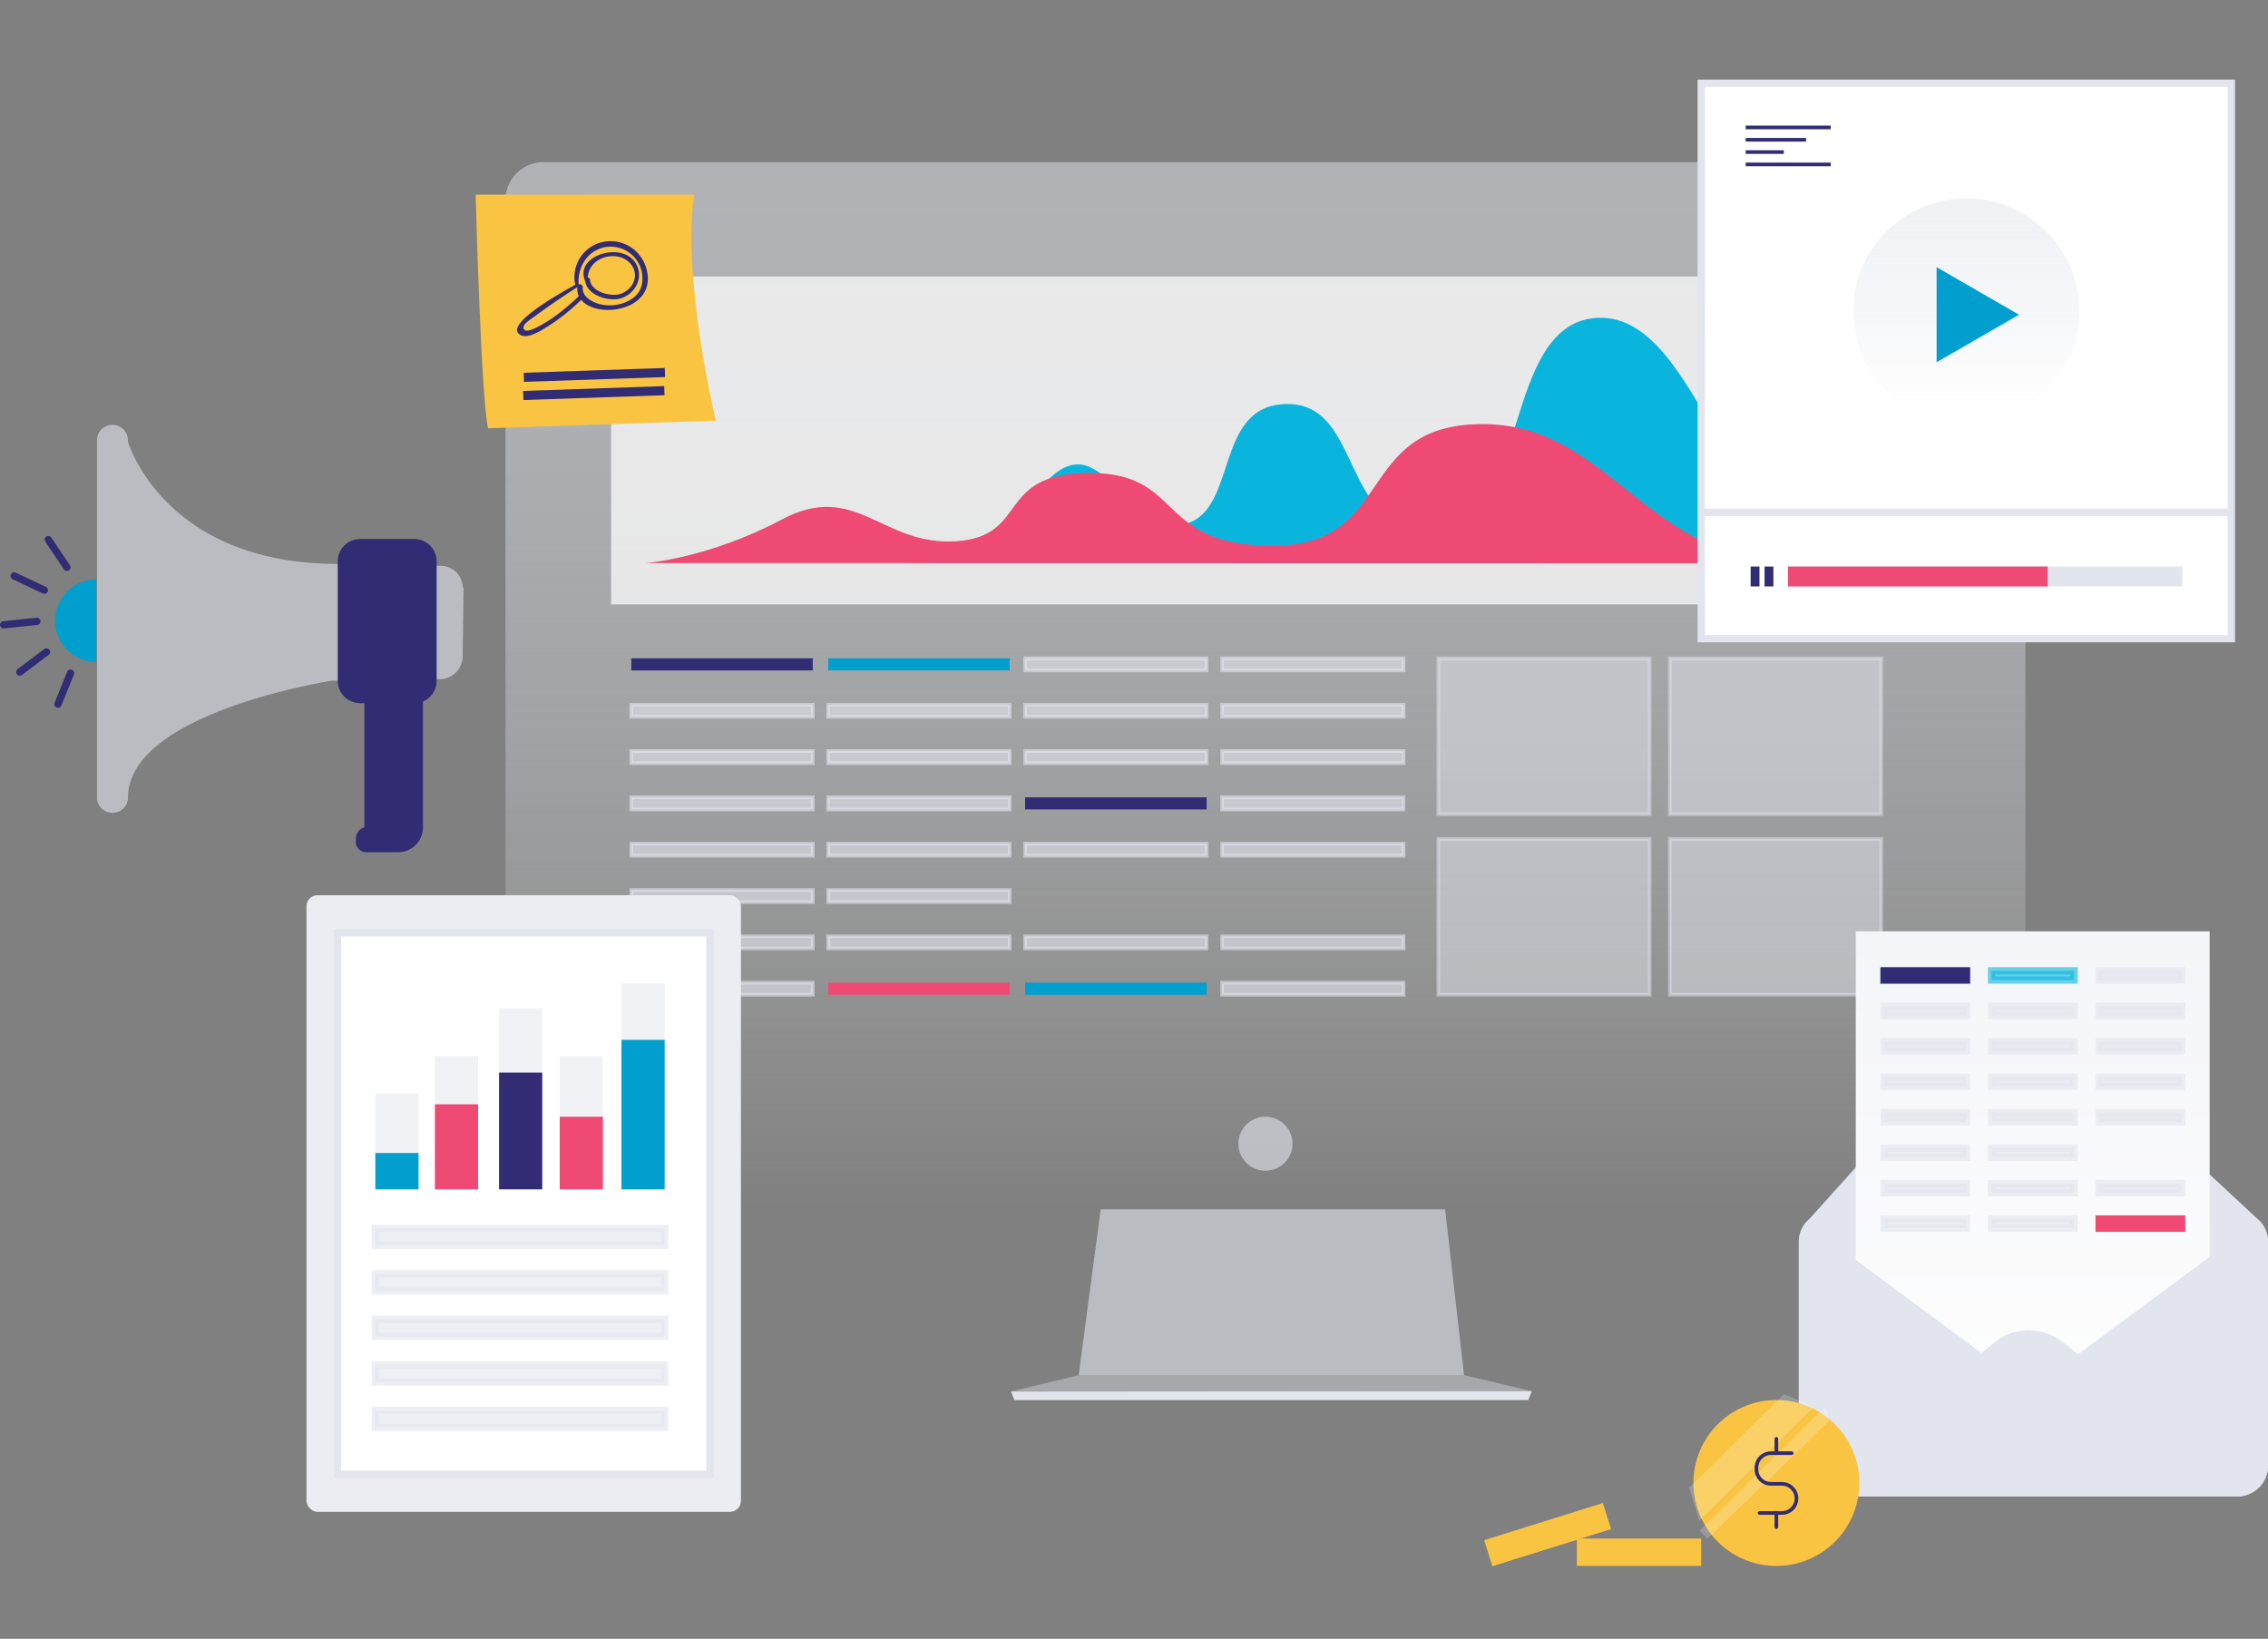 <svg xmlns="http://www.w3.org/2000/svg" xmlns:xlink="http://www.w3.org/1999/xlink" viewBox="0 0 623.29 450.46"><rect x="0" y="0" width="623.29" height="450.46" fill="#808080" stroke="none"/><defs><style>.cls-1{isolation:isolate;}.cls-2,.cls-24,.cls-27,.cls-30,.cls-32{fill:none;}.cls-23,.cls-3{opacity:0.5;}.cls-3{fill:url(#linear-gradient);}.cls-10,.cls-12,.cls-13,.cls-17,.cls-4,.cls-6,.cls-7{fill:#e2e5ed;}.cls-10,.cls-16,.cls-17,.cls-4{opacity:0.6;}.cls-19,.cls-22,.cls-26,.cls-5{fill:#fff;}.cls-10,.cls-12,.cls-17,.cls-22,.cls-5{stroke:#e2e5ed;}.cls-10,.cls-12,.cls-15,.cls-16,.cls-17,.cls-18,.cls-22,.cls-24,.cls-30,.cls-32,.cls-5{stroke-miterlimit:10;}.cls-15,.cls-16,.cls-17,.cls-18,.cls-22,.cls-30,.cls-32,.cls-5{stroke-width:2px;}.cls-31,.cls-5{opacity:0;}.cls-6{opacity:0.4;}.cls-15,.cls-8{fill:#312c74;}.cls-9{fill:#009fcd;}.cls-11,.cls-18,.cls-21{fill:#ee4a74;}.cls-12{opacity:0.49;}.cls-13,.cls-21{mix-blend-mode:multiply;}.cls-14{fill:url(#linear-gradient-2);}.cls-15,.cls-24,.cls-27,.cls-30,.cls-32{stroke:#312c74;}.cls-16,.cls-20{fill:#0ab5dd;}.cls-16{stroke:#0ab5dd;}.cls-18{stroke:#ee4a74;}.cls-19{opacity:0.72;}.cls-23{fill:url(#linear-gradient-3);}.cls-25{fill:#f9c442;}.cls-26{opacity:0.2;}.cls-27,.cls-30{stroke-linecap:round;}.cls-27{stroke-linejoin:round;}.cls-28{fill:#ebedf2;}.cls-29{opacity:0.51;}</style><linearGradient id="linear-gradient" x1="347.77" y1="332.42" x2="347.77" y2="44.57" gradientUnits="userSpaceOnUse"><stop offset="0" stop-color="#f2f2f2" stop-opacity="0"/><stop offset="0.16" stop-color="#eeeff1" stop-opacity="0.26"/><stop offset="0.32" stop-color="#eaecf0" stop-opacity="0.48"/><stop offset="0.47" stop-color="#e7e9ef" stop-opacity="0.67"/><stop offset="0.62" stop-color="#e5e7ee" stop-opacity="0.81"/><stop offset="0.76" stop-color="#e3e6ed" stop-opacity="0.92"/><stop offset="0.89" stop-color="#e2e5ed" stop-opacity="0.98"/><stop offset="1" stop-color="#e2e5ed"/></linearGradient><linearGradient id="linear-gradient-2" x1="558.61" y1="402.68" x2="558.61" y2="255.97" gradientUnits="userSpaceOnUse"><stop offset="0" stop-color="#fff"/><stop offset="1" stop-color="#f4f5f8"/></linearGradient><linearGradient id="linear-gradient-3" x1="540.37" y1="116.65" x2="540.37" y2="54.54" xlink:href="#linear-gradient"/></defs><title>Asset 2</title><g class="cls-1"><g id="Layer_2" data-name="Layer 2"><g id="Layer_1-2" data-name="Layer 1"><rect class="cls-2" x="1" width="622.29" height="450.46"/><path class="cls-3" d="M546.23,44.57H149.3A10.42,10.42,0,0,0,138.92,55V322a10.42,10.42,0,0,0,10.38,10.39H546.23A10.43,10.43,0,0,0,556.62,322V55A10.43,10.43,0,0,0,546.23,44.57Z"/><polygon class="cls-4" points="402.34 377.99 296.44 377.99 302.49 332.42 397.15 332.42 402.34 377.99"/><rect class="cls-5" x="153.63" y="58.42" width="388.27" height="234.25"/><polygon class="cls-6" points="296.44 377.99 402.34 377.99 420.97 382.39 277.8 382.5 296.44 377.99"/><polygon class="cls-7" points="420 384.84 278.78 384.84 277.84 382.5 420.97 382.39 420 384.84"/><path class="cls-4" d="M355.2,314.38a7.43,7.43,0,1,1-7.44-7.43A7.44,7.44,0,0,1,355.2,314.38Z"/><rect class="cls-8" x="173.48" y="180.96" width="49.88" height="3.32"/><rect class="cls-9" x="227.6" y="180.96" width="49.88" height="3.32"/><rect class="cls-10" x="281.72" y="180.96" width="49.88" height="3.32"/><rect class="cls-10" x="335.85" y="180.96" width="49.88" height="3.32"/><rect class="cls-10" x="173.48" y="219.17" width="49.88" height="3.32"/><rect class="cls-10" x="227.6" y="219.17" width="49.88" height="3.32"/><rect class="cls-8" x="281.72" y="219.17" width="49.88" height="3.32"/><rect class="cls-10" x="335.85" y="219.17" width="49.88" height="3.32"/><rect class="cls-10" x="173.48" y="206.43" width="49.88" height="3.32"/><rect class="cls-10" x="227.6" y="206.43" width="49.88" height="3.32"/><rect class="cls-10" x="281.72" y="206.43" width="49.88" height="3.32"/><rect class="cls-10" x="173.48" y="193.7" width="49.88" height="3.32"/><rect class="cls-10" x="227.6" y="193.7" width="49.88" height="3.32"/><rect class="cls-10" x="281.72" y="193.7" width="49.88" height="3.32"/><rect class="cls-10" x="335.85" y="193.7" width="49.88" height="3.32"/><rect class="cls-10" x="335.85" y="206.43" width="49.88" height="3.32"/><rect class="cls-10" x="173.48" y="231.9" width="49.88" height="3.32"/><rect class="cls-10" x="227.6" y="231.9" width="49.88" height="3.32"/><rect class="cls-10" x="281.72" y="231.9" width="49.88" height="3.32"/><rect class="cls-10" x="335.85" y="231.9" width="49.88" height="3.32"/><rect class="cls-10" x="335.85" y="257.37" width="49.88" height="3.32"/><rect class="cls-10" x="173.48" y="270.11" width="49.88" height="3.32"/><rect class="cls-11" x="227.6" y="270.11" width="49.88" height="3.32"/><rect class="cls-9" x="281.72" y="270.11" width="49.88" height="3.32"/><rect class="cls-10" x="335.85" y="270.11" width="49.88" height="3.32"/><rect class="cls-10" x="173.48" y="257.37" width="49.88" height="3.32"/><rect class="cls-10" x="227.6" y="257.37" width="49.88" height="3.32"/><rect class="cls-10" x="281.72" y="257.37" width="49.88" height="3.32"/><rect class="cls-10" x="173.48" y="244.64" width="49.88" height="3.32"/><rect class="cls-10" x="227.6" y="244.64" width="49.88" height="3.32"/><rect class="cls-12" x="458.91" y="180.96" width="58.08" height="42.85"/><rect class="cls-12" x="458.91" y="230.57" width="58.08" height="42.85"/><rect class="cls-12" x="395.28" y="180.96" width="58.08" height="42.85"/><rect class="cls-12" x="395.28" y="230.57" width="58.08" height="42.85"/><path class="cls-13" d="M620.81,335.42h0l-.07-.07-67.41-62.66-56,62.28a8,8,0,0,0-1.51,1.68h0a8.37,8.37,0,0,0-1.47,4.75v61.46a8.5,8.5,0,0,0,8.48,8.47h112a8.49,8.49,0,0,0,8.47-8.47V341.4A8.46,8.46,0,0,0,620.81,335.42Z"/><path class="cls-14" d="M510,256v134.4a12.31,12.31,0,0,0,12.31,12.31H602.9a4.35,4.35,0,0,0,4.35-4.35V256Z"/><polygon class="cls-11" points="496.24 336.12 496.24 336.12 496.24 336.12 496.24 336.12"/><path class="cls-7" d="M620.81,335.42l-49.9,36.95-4.51-3.56a14.61,14.61,0,0,0-18.32.2l-3.52,2.9-48.32-35.79a8.37,8.37,0,0,0-1.87,5.28v61.46a8.51,8.51,0,0,0,8.48,8.48h112a8.5,8.5,0,0,0,8.47-8.48V341.4A8.46,8.46,0,0,0,620.81,335.42Z"/><path class="cls-13" d="M501.4,407.73l47-38.72a14.62,14.62,0,0,1,18.33-.2l50.61,39.86a1.1,1.1,0,0,1-.68,2l-114,.5A1.93,1.93,0,0,1,501.4,407.73Z"/><rect class="cls-15" x="517.76" y="266.85" width="22.68" height="2.54"/><rect class="cls-16" x="547.32" y="266.85" width="22.68" height="2.54"/><rect class="cls-17" x="576.88" y="266.85" width="22.68" height="2.54"/><rect class="cls-17" x="517.76" y="296.08" width="22.68" height="2.54"/><rect class="cls-17" x="547.32" y="296.08" width="22.68" height="2.54"/><rect class="cls-17" x="576.88" y="296.08" width="22.68" height="2.54"/><rect class="cls-17" x="517.76" y="286.34" width="22.68" height="2.54"/><rect class="cls-17" x="547.32" y="286.34" width="22.68" height="2.54"/><rect class="cls-17" x="576.88" y="286.34" width="22.68" height="2.54"/><rect class="cls-17" x="517.76" y="276.59" width="22.68" height="2.54"/><rect class="cls-17" x="547.32" y="276.59" width="22.68" height="2.54"/><rect class="cls-17" x="576.88" y="276.59" width="22.68" height="2.54"/><rect class="cls-17" x="517.76" y="305.83" width="22.68" height="2.54"/><rect class="cls-17" x="547.32" y="305.83" width="22.68" height="2.54"/><rect class="cls-17" x="576.88" y="305.83" width="22.68" height="2.54"/><rect class="cls-17" x="517.76" y="335.06" width="22.68" height="2.54"/><rect class="cls-17" x="547.32" y="335.06" width="22.68" height="2.54"/><rect class="cls-18" x="576.88" y="335.06" width="22.68" height="2.54"/><rect class="cls-17" x="517.76" y="325.32" width="22.68" height="2.54"/><rect class="cls-17" x="547.32" y="325.32" width="22.68" height="2.54"/><rect class="cls-17" x="576.88" y="325.32" width="22.68" height="2.54"/><rect class="cls-17" x="517.76" y="315.57" width="22.68" height="2.54"/><rect class="cls-17" x="547.32" y="315.57" width="22.68" height="2.54"/><rect class="cls-19" x="167.94" y="76" width="350.07" height="90.13"/><path class="cls-20" d="M256.51,154.77s13.79-2.25,29.84-21.06c16.22-19,22,13,38.2,10.53s8.37-33.19,29.31-33.19,14.23,35.91,40.6,35.21,17.48-58.55,45.21-58.91,35.59,64.6,67.51,67.42Z"/><path class="cls-21" d="M177.47,154.77s17.29-1.28,37.42-12c20.34-10.79,27.56,7.4,47.9,6S273.28,130,299.53,130s17.84,20.38,50.91,20,21.92-33.23,56.69-33.43,44.62,36.66,84.64,38.26Z"/><path class="cls-9" d="M26.49,159.26a11.34,11.34,0,0,0,0,22.68"/><path class="cls-4" d="M127.18,161.18a6.59,6.59,0,0,0-1.87-4,6.66,6.66,0,0,0-4.08-1.68l-28.42.39V155c-47.9,0-57.66-33.62-57.66-33.63V121A4.21,4.21,0,0,0,31,116.79h-.16A4.2,4.2,0,0,0,26.66,121v98.17a4.2,4.2,0,0,0,4.16,4.25H31a4.21,4.21,0,0,0,4.17-4.24v.14c0-21.61,46.73-30.64,56.05-32.23l29.6-.4a6.33,6.33,0,0,0,6.32-6l.26-19C127.39,161.55,127.19,161.47,127.18,161.18Z"/><path class="cls-8" d="M120,187.07v-32.7a6.15,6.15,0,0,0-6.09-6.21h-15a6.15,6.15,0,0,0-6.09,6.21v32.7a6.15,6.15,0,0,0,6.09,6.21h1.23v34.08s.15,0,.15,0a3.26,3.26,0,0,0-2.49,3.4v.36a2.84,2.84,0,0,0,2.88,3.14h8.75a6.85,6.85,0,0,0,6.81-6.95V192.83A6.22,6.22,0,0,0,120,187.07Z"/><rect class="cls-22" x="467.53" y="22.88" width="145.68" height="152.67"/><rect class="cls-7" x="491.36" y="155.72" width="108.38" height="5.47"/><rect class="cls-11" x="491.36" y="155.72" width="71.38" height="5.47"/><circle class="cls-23" cx="540.37" cy="85.59" r="31.06"/><polygon class="cls-9" points="554.86 86.51 532.22 73.44 532.22 99.58 554.86 86.51"/><rect class="cls-8" x="481.11" y="155.72" width="2.43" height="5.47"/><rect class="cls-8" x="484.93" y="155.72" width="2.43" height="5.47"/><line class="cls-22" x1="467.53" y1="140.82" x2="613.21" y2="140.82"/><line class="cls-24" x1="479.75" y1="35.03" x2="503.11" y2="35.03"/><line class="cls-24" x1="479.75" y1="45.19" x2="503.11" y2="45.19"/><line class="cls-24" x1="479.75" y1="38.42" x2="496.34" y2="38.42"/><line class="cls-24" x1="479.75" y1="41.8" x2="490.24" y2="41.8"/><path class="cls-25" d="M465.38,407.63a22.8,22.8,0,1,1,22.8,22.8A22.8,22.8,0,0,1,465.38,407.63Z"/><polygon class="cls-26" points="490.23 383.21 464.2 408.94 467.01 418.03 498.52 386.69 490.23 383.21"/><polygon class="cls-26" points="501.53 386.71 467.05 420.79 469.31 422.91 502.9 390.35 501.53 386.71"/><path class="cls-27" d="M492.39,399.43h-5.68a4,4,0,0,0-4,4v.44a4,4,0,0,0,4,4h3a4,4,0,0,1,4,4h0a4,4,0,0,1-4,4h-6.13"/><line class="cls-27" x1="488.18" y1="399.43" x2="488.18" y2="395.5"/><line class="cls-27" x1="488.18" y1="419.75" x2="488.18" y2="415.82"/><rect class="cls-28" x="84.23" y="246.07" width="119.39" height="169.49" rx="3.02" ry="3.02"/><rect class="cls-22" x="92.71" y="256.4" width="102.42" height="148.84"/><g class="cls-29"><rect class="cls-7" x="103.15" y="300.6" width="11.87" height="26.32"/><rect class="cls-7" x="119.52" y="290.35" width="11.87" height="36.57"/><rect class="cls-7" x="153.82" y="290.35" width="11.87" height="36.57"/><rect class="cls-7" x="137.15" y="277.16" width="11.87" height="49.75"/><rect class="cls-7" x="170.79" y="270.32" width="11.87" height="56.6"/></g><rect class="cls-9" x="170.79" y="285.82" width="11.87" height="41.1"/><rect class="cls-9" x="103.15" y="316.93" width="11.87" height="9.99"/><rect class="cls-11" x="153.82" y="306.95" width="11.87" height="19.97"/><rect class="cls-11" x="119.52" y="303.54" width="11.87" height="23.38"/><rect class="cls-8" x="137.15" y="294.83" width="11.87" height="32.09"/><rect class="cls-17" x="103.15" y="337.6" width="79.51" height="4.73"/><rect class="cls-17" x="103.15" y="350.11" width="79.51" height="4.73"/><rect class="cls-17" x="103.15" y="362.63" width="79.51" height="4.73"/><rect class="cls-17" x="103.15" y="375.14" width="79.51" height="4.73"/><rect class="cls-17" x="103.15" y="387.66" width="79.51" height="4.73"/><line class="cls-30" x1="18.39" y1="155.94" x2="13.28" y2="148.32"/><line class="cls-30" x1="12.2" y1="162.22" x2="3.89" y2="158.32"/><line class="cls-30" x1="10.13" y1="170.79" x2="1" y2="171.74"/><line class="cls-30" x1="12.78" y1="179.2" x2="5.44" y2="184.72"/><line class="cls-30" x1="19.38" y1="185.04" x2="15.94" y2="193.55"/><g class="cls-31"><line class="cls-32" x1="28.45" y1="397.74" x2="67.19" y2="397.74"/><line class="cls-32" x1="28.45" y1="414.59" x2="67.19" y2="414.59"/><line class="cls-32" x1="28.45" y1="403.36" x2="55.96" y2="403.36"/><line class="cls-32" x1="28.45" y1="408.97" x2="45.85" y2="408.97"/><line class="cls-32" x1="146.32" y1="6.89" x2="185.06" y2="6.89"/><line class="cls-32" x1="146.32" y1="23.74" x2="185.06" y2="23.74"/><line class="cls-32" x1="146.32" y1="12.51" x2="173.83" y2="12.51"/><line class="cls-32" x1="146.32" y1="18.12" x2="163.72" y2="18.12"/><line class="cls-32" x1="543.37" y1="430.43" x2="582.11" y2="430.43"/><line class="cls-32" x1="543.37" y1="447.27" x2="582.11" y2="447.27"/><line class="cls-32" x1="543.37" y1="436.04" x2="570.88" y2="436.04"/><line class="cls-32" x1="543.37" y1="441.66" x2="560.77" y2="441.66"/></g><rect class="cls-25" x="433.36" y="422.91" width="34.17" height="7.51"/><rect class="cls-25" x="408.25" y="418.03" width="34.17" height="7.51" transform="translate(-106.49 146.16) rotate(-17.36)"/><path class="cls-25" d="M130.72,53.51s1.46,55.93,3.42,64.2l62.59-2.08s-9.35-38.49-5.94-62.15Z"/><path class="cls-8" d="M150.09,90a55.69,55.69,0,0,0,9.63-7.59c4.57,5.65,21.8,2.76,17.7-9.24a10.18,10.18,0,0,0-12.22-6.54,9.84,9.84,0,0,0-7.1,11.64c-2.17,1.24-18.57,10.07-15.65,13.35C144.27,93.69,148.46,91,150.09,90Zm14.52-21.58A8.73,8.73,0,0,1,176.44,78c-.48,2.61-2.3,4.19-4.68,5.13a11.45,11.45,0,0,1-6.6.55c-2.18-.5-5.24-2-5-4.66a.83.83,0,0,0-1.14-.83C158.71,74.14,160.74,70,164.61,68.44ZM143.87,89.88c.06-1,2.48-2.47,3.26-3.06,1.22-.91,2.47-1.79,3.71-2.66q3.84-2.67,7.76-5.21l.05,0h0a5.13,5.13,0,0,0,.41,2.45,60.15,60.15,0,0,1-7,5.86C151.17,87.87,143.67,93,143.87,89.88Z"/><path class="cls-8" d="M170.17,82.11c3.34-.74,6-4.11,5.36-7.59-1.72-9.1-18.11-5-14.71,2.72C161.3,81.07,166.91,82.84,170.17,82.11Zm-8-5.21a.63.63,0,0,0-.65-.59c.18-3.13,2.55-5.3,5.72-5.82,2.82-.45,6,.78,7,3.65s-1,5.71-3.64,6.62S162.46,80.3,162.14,76.9Z"/><rect class="cls-8" x="143.95" y="101.8" width="38.8" height="2.5" transform="translate(-3.43 5.65) rotate(-1.96)"/><rect class="cls-8" x="143.79" y="106.79" width="38.8" height="2.5" transform="translate(-3.6 5.65) rotate(-1.96)"/></g></g></g></svg>